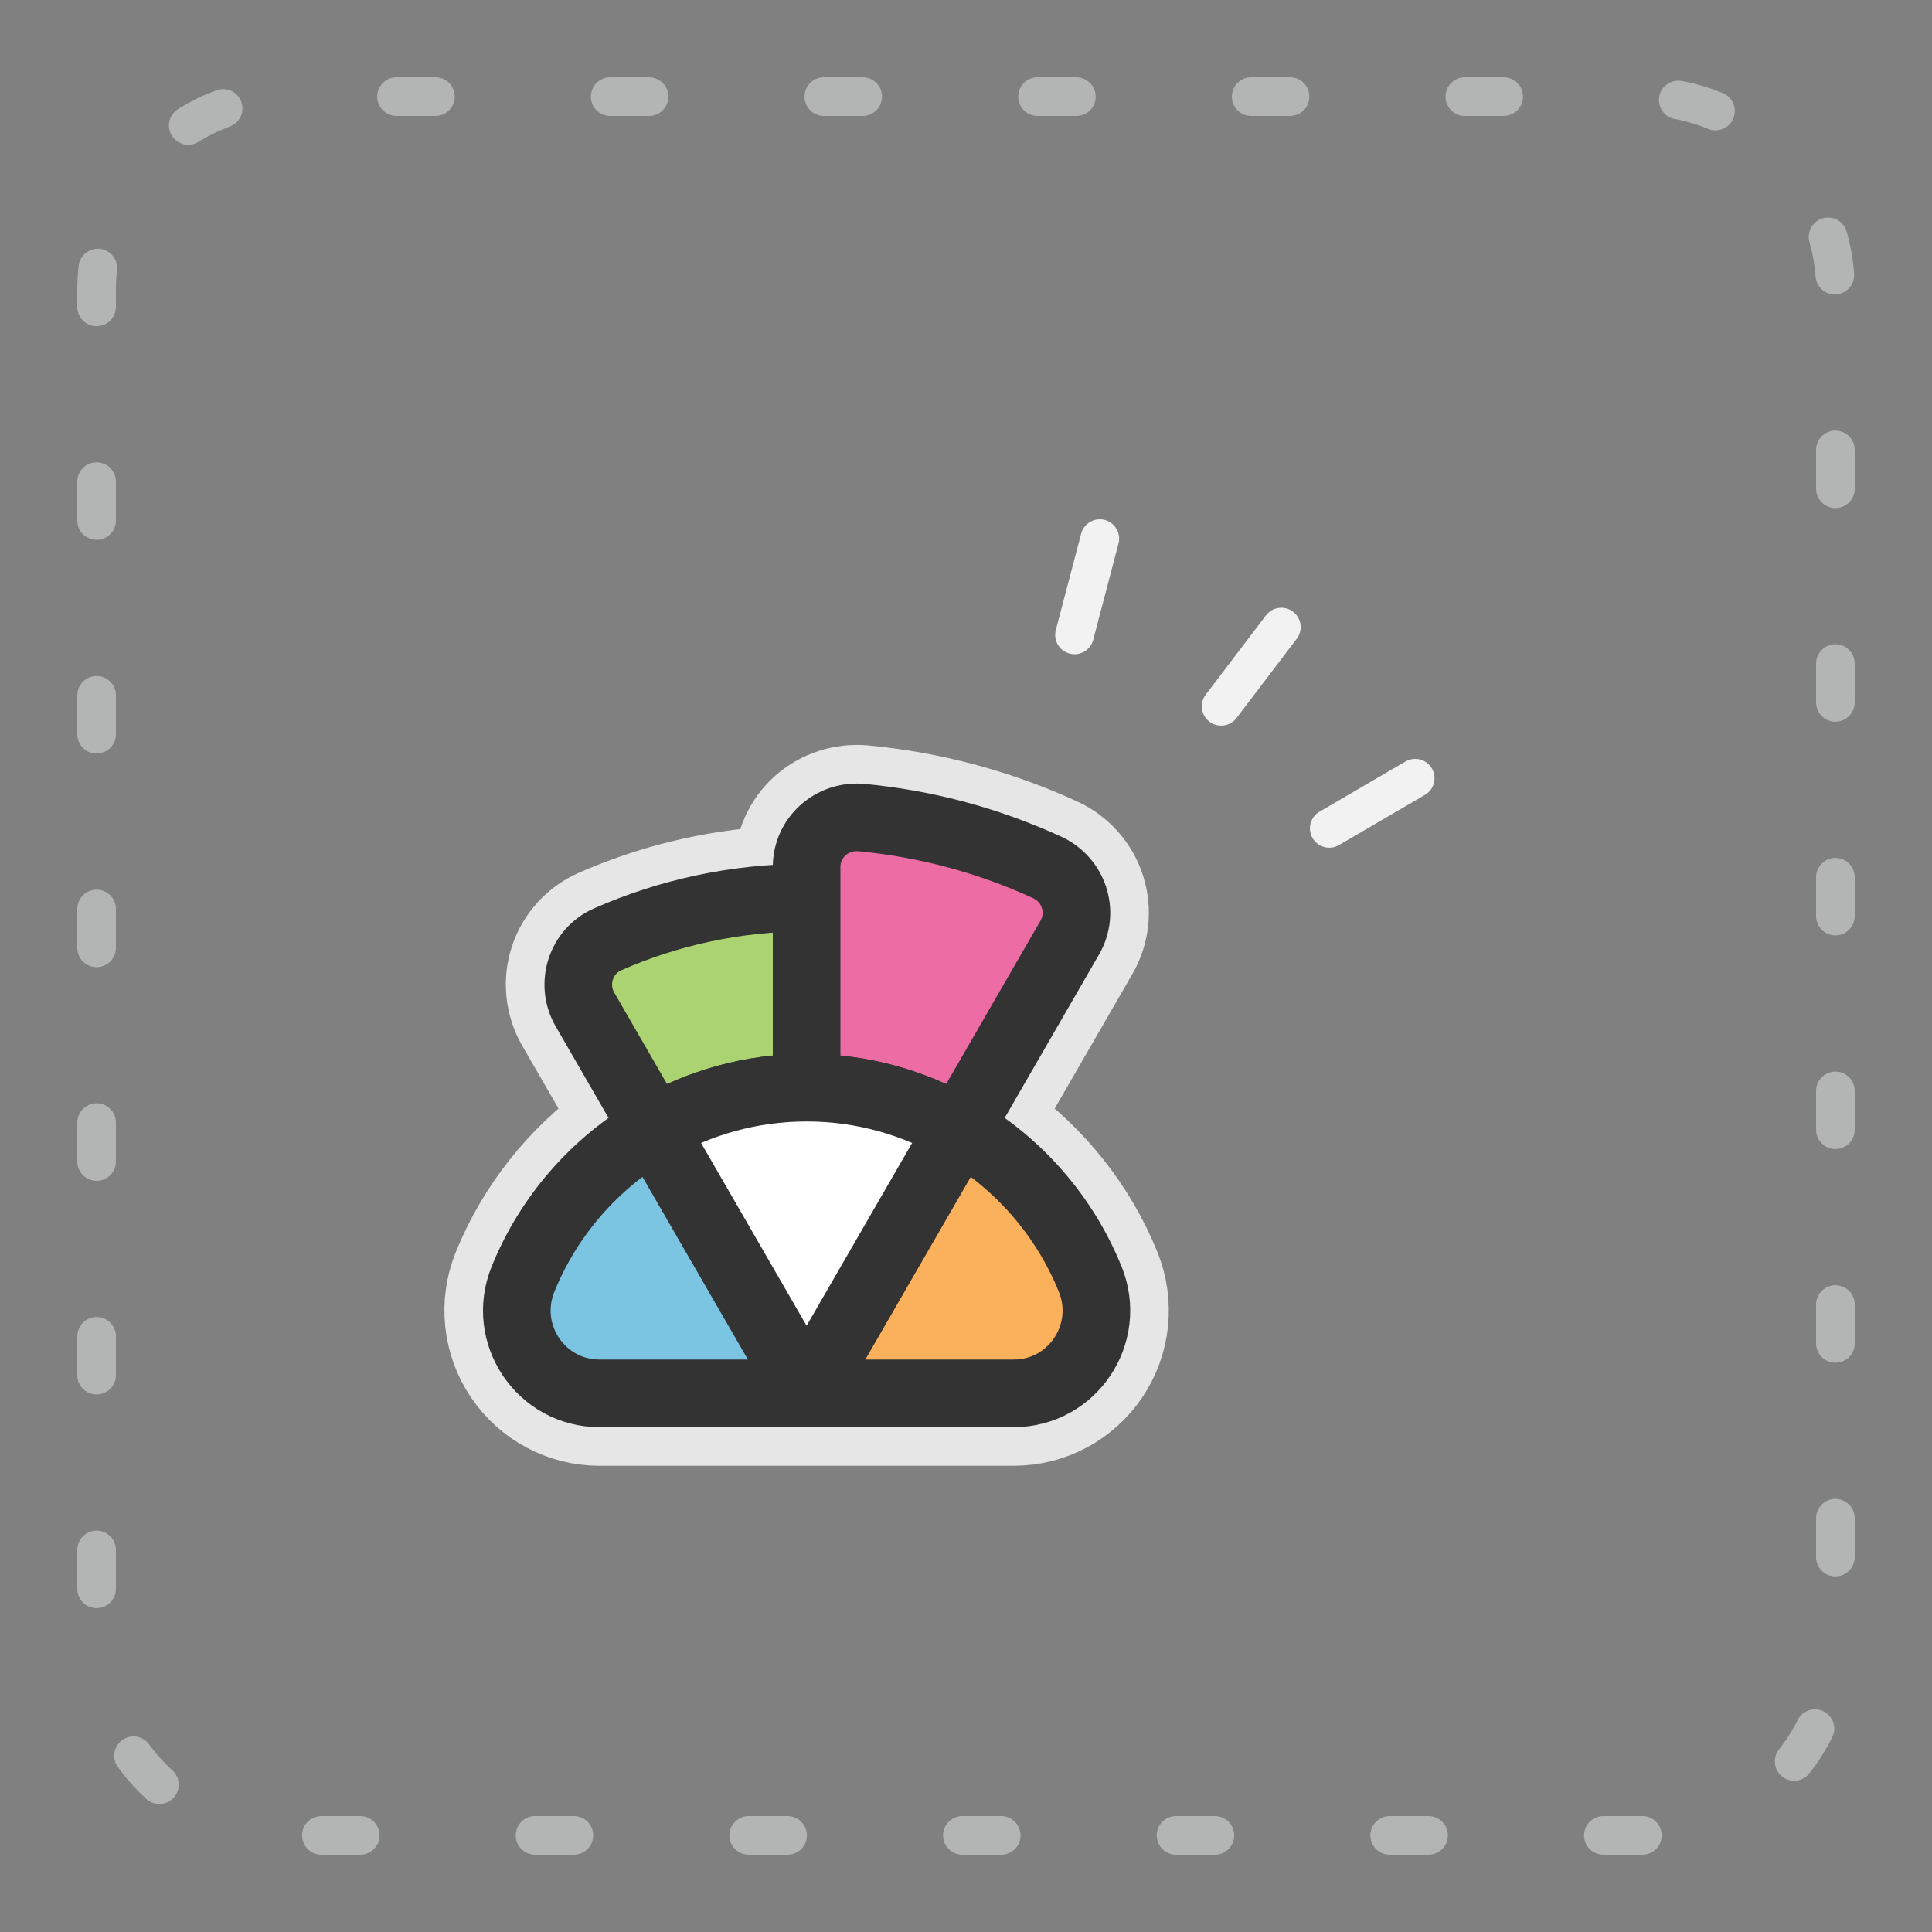 <?xml version="1.0" encoding="utf-8"?>
<!-- Generator: Adobe Illustrator 26.3.1, SVG Export Plug-In . SVG Version: 6.00 Build 0)  -->
<svg version="1.1" id="Layer_1" xmlns="http://www.w3.org/2000/svg" xmlns:xlink="http://www.w3.org/1999/xlink" x="0px" y="0px"
	 viewBox="0 0 100 100" enable-background="new 0 0 100 100" xml:space="preserve">
<rect x="0" y="0" width="100" height="100" fill="#808080" stroke="none"/>
<g>
	
		<path fill="none" stroke="#B3B4B4" stroke-width="2" stroke-linecap="round" stroke-linejoin="round" stroke-dasharray="2.011,9.048" d="
		M85,95H15C9.477,95,5,90.523,5,85V15C5,9.477,9.477,5,15,5h70c5.523,0,10,4.477,10,10v70
		C95,90.523,90.523,95,85,95z"/>
</g>
<path fill="#333333" stroke="#E6E6E6" stroke-width="4" stroke-miterlimit="10" d="M58.056,65.564
	c-1.242-3.076-3.366-5.752-6.059-7.693l4.891-8.471c0.605-1.048,0.741-2.311,0.373-3.464
	c-0.371-1.163-1.224-2.123-2.337-2.634c-3.214-1.474-6.631-2.391-10.155-2.727h-0.001
	c-1.227-0.113-2.454,0.289-3.361,1.115c-0.868,0.79-1.368,1.908-1.396,3.08
	c-3.204,0.2-6.313,0.947-9.26,2.242c-1.115,0.49-1.973,1.438-2.354,2.599
	c-0.383,1.168-0.25,2.448,0.364,3.512l2.742,4.748c-2.693,1.941-4.817,4.617-6.059,7.693
	c-0.754,1.87-0.532,3.982,0.594,5.651c1.122,1.662,2.988,2.654,4.993,2.654H41.75h10.72
	c2.004,0,3.87-0.992,4.992-2.653C58.588,69.547,58.81,67.435,58.056,65.564z"/>
<path fill="#ACD372" stroke="#333333" stroke-width="3.5" stroke-linecap="round" stroke-linejoin="round" stroke-miterlimit="10" d="
	M41.75,56.297v-9.836c-3.663,0-7.144,0.771-10.295,2.156
	c-1.395,0.613-1.94,2.313-1.178,3.633l3.567,6.178
	C36.172,57.08,38.867,56.297,41.75,56.297z"/>
<path fill="#ED6CA4" stroke="#333333" stroke-width="3.5" stroke-linecap="round" stroke-linejoin="round" stroke-miterlimit="10" d="
	M44.603,42.319c-1.524-0.145-2.853,1.023-2.853,2.553v1.589v9.836
	c2.883,0,5.578,0.783,7.906,2.13l4.923-8.526l0.794-1.375
	c0.762-1.32,0.207-2.997-1.178-3.632C51.226,43.533,47.998,42.641,44.603,42.319z"/>
<path fill="#7BC4E2" stroke="#333333" stroke-width="3.5" stroke-linecap="round" stroke-linejoin="round" stroke-miterlimit="10" d="
	M41.75,72.12l-7.906-13.693c-3.043,1.761-5.449,4.502-6.777,7.793
	c-1.138,2.819,0.923,5.9,3.964,5.9h10.719V72.12z"/>
<path fill="#FBB05B" stroke="#333333" stroke-width="3.5" stroke-linecap="round" stroke-linejoin="round" stroke-miterlimit="10" d="
	M41.75,72.12h10.719c3.04,0,5.101-3.08,3.964-5.9
	c-1.328-3.291-3.734-6.032-6.777-7.793l-7.906,13.693V72.12z"/>
<path fill="#FFFFFF" stroke="#333333" stroke-width="3.5" stroke-linecap="round" stroke-linejoin="round" stroke-miterlimit="10" d="
	M41.75,56.297c-2.883,0-5.578,0.783-7.906,2.13l7.906,13.693l7.906-13.693
	C47.328,57.08,44.633,56.297,41.75,56.297z"/>
<g>
	
		<line fill="none" stroke="#F2F2F3" stroke-width="2" stroke-linecap="round" stroke-miterlimit="10" x1="56.926" y1="27.88" x2="55.617" y2="32.862"/>
	
		<line fill="none" stroke="#F2F2F3" stroke-width="2" stroke-linecap="round" stroke-miterlimit="10" x1="66.322" y1="32.457" x2="63.206" y2="36.558"/>
	
		<line fill="none" stroke="#F2F2F3" stroke-width="2" stroke-linecap="round" stroke-miterlimit="10" x1="73.25" y1="40.28" x2="68.802" y2="42.877"/>
</g>
</svg>
